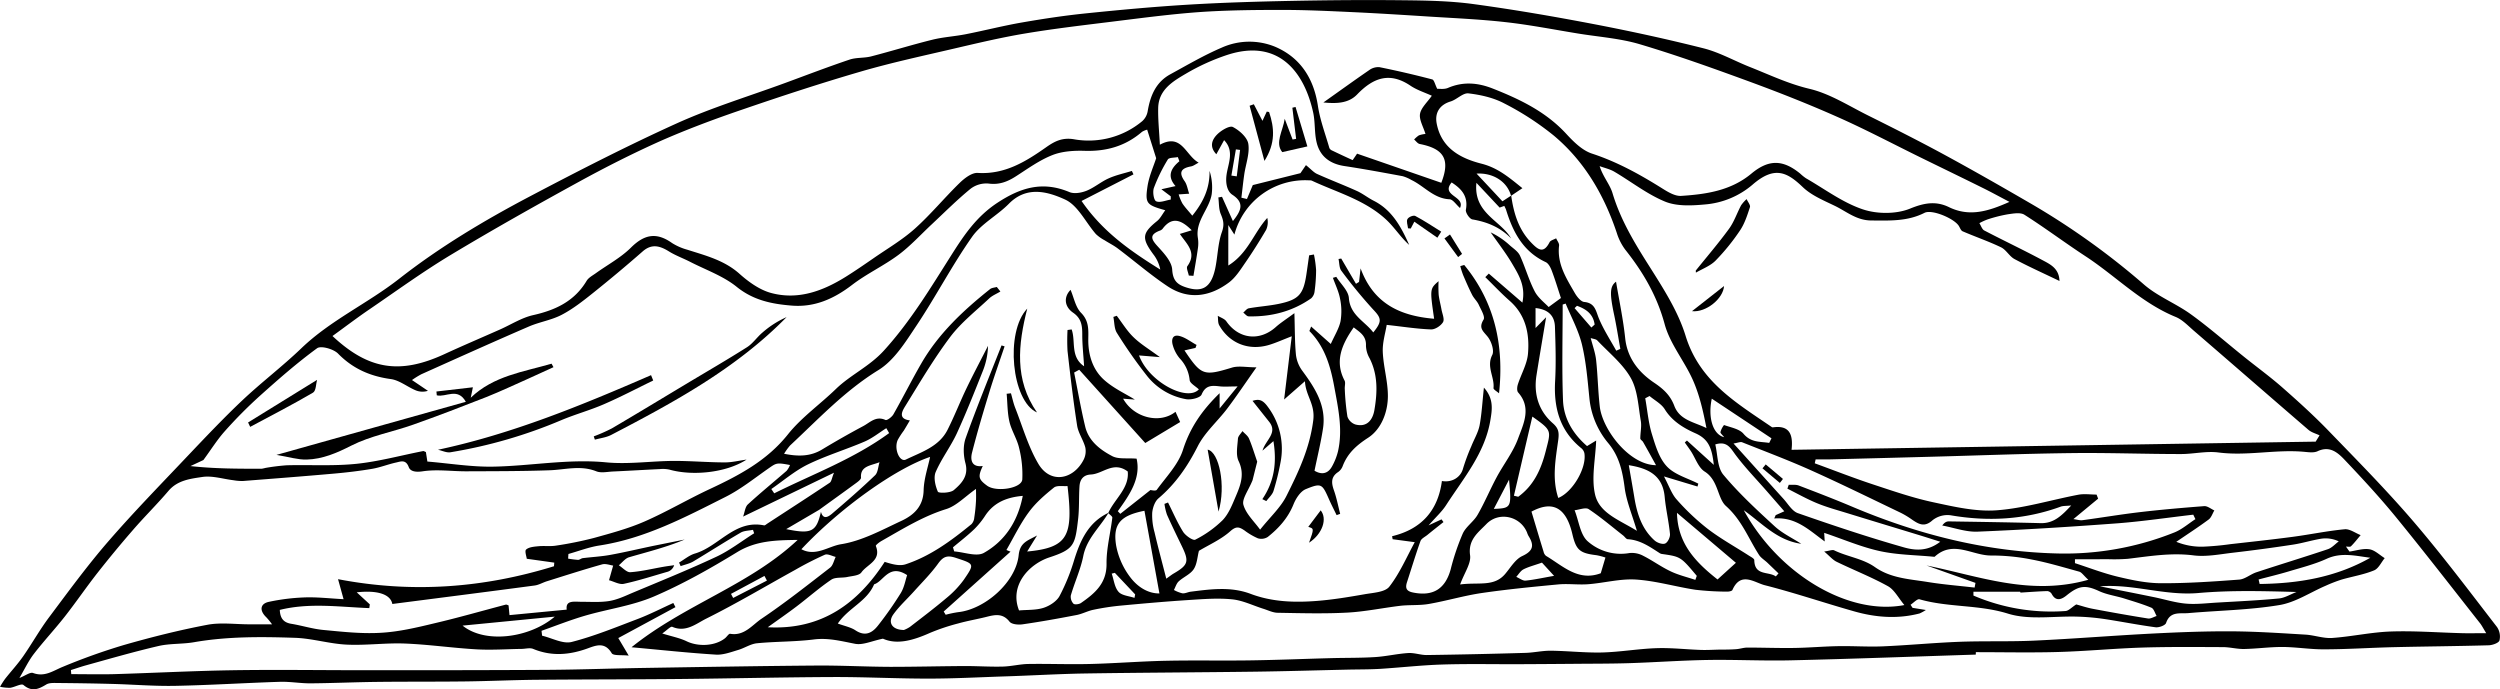 <?xml version="1.0" encoding="UTF-8"?> <svg xmlns="http://www.w3.org/2000/svg" id="Layer_1" data-name="Layer 1" viewBox="0 0 1160.06 319.76"><title>Pages from Spoon_River_Anthology-156</title><path d="M681.38,631.54c-28.66.91-57.32,2-86,2.66-12.76.3-25.55-.38-38.31-.17-12.16.2-24.3,1.09-36.46,1.48-8.52.27-17.05.23-25.58.31q-13.87.12-27.75.18c-11.2,0-22.42-.21-33.61.15-9.54.31-19.05,1.38-28.58,2-5,.3-10.11.25-15.16.36-14.25.32-28.5.76-42.76.95-26.37.34-52.74.43-79.11.84-12.69.21-25.37,1-38,1.38-11.58.39-23.17,1-34.75,1-14.78,0-29.55-.78-44.32-.73-23.71.1-47.42.68-71.14.91-22.22.21-44.44.17-66.66.37-10.91.11-21.81.63-32.72.76-13.66.17-27.34.06-41,.22-10.33.12-20.64.59-31,.67-4.68,0-9.36-.85-14-.71-16.17.51-32.33,1.55-48.5,1.87-9.73.2-19.48-.63-29.22-.89-8.38-.23-16.77-.35-25.16-.43-1.87,0-4.09-.19-5.55.69-3.62,2.2-6.66,3.53-10.58.24-1-.83-4,1-6.2,1.3a21.5,21.5,0,0,1-4.68-.48,43.21,43.21,0,0,1,2.33-3.64c2.76-3.51,5.82-6.8,8.38-10.46,4.17-6,7.73-12.39,12.1-18.21,8.93-11.92,17.75-24,27.49-35.22,11.91-13.73,24.65-26.76,37.17-40,8.19-8.62,16.39-17.27,25-25.41,8.85-8.34,18.6-15.73,27.37-24.15,13.55-13,30.72-20.77,45.31-32.18,19-14.88,39.65-27.18,60.91-38.38,22.4-11.79,45-23.38,68-33.8,16.21-7.32,33.38-12.53,50.12-18.68,10-3.67,19.9-7.48,30-10.88,3.14-1.06,6.74-.66,10-1.49,9.53-2.46,18.93-5.39,28.47-7.75,5.08-1.25,10.38-1.54,15.52-2.56,8.66-1.71,17.23-3.9,25.92-5.42,9.79-1.7,19.65-3.2,29.54-4.22,15.84-1.63,31.71-3.1,47.6-4.06s32-1.44,47.94-1.76c17.42-.35,34.85-.49,52.27-.29,10.77.12,21.62.32,32.26,1.77,18.62,2.53,37.18,5.73,55.65,9.26,17.14,3.28,34.22,7,51.13,11.27,7.38,1.88,14.23,5.78,21.38,8.62,9.15,3.62,17.93,7.84,27.75,10.17,9.5,2.25,18.23,7.9,27.16,12.34,11.75,5.85,23.48,11.76,35,18,13.69,7.43,27.22,15.16,40.72,23a344.13,344.13,0,0,1,52.44,37.55c6.42,5.53,14.77,8.74,21.71,13.76,8.52,6.16,16.45,13.13,24.67,19.73,5.94,4.77,12.13,9.27,17.85,14.3,7.32,6.44,14.56,13,21.33,20,13.38,13.84,26.94,27.56,39.46,42.17,13.51,15.77,26,32.44,38.7,48.88a7.83,7.83,0,0,1,1.16,6.24c-.37,1.19-3.26,2.2-5,2.25-14.75.42-29.51.53-44.27.88-10.81.26-21.61,1-32.42,1-6.37,0-12.74-1.06-19.12-1.1-5.89,0-11.78.82-17.67.94-3.26.06-6.53-.85-9.8-.87-12.48-.05-25-.18-37.46.21-13,.41-26,1.68-39,2.05-12.73.37-25.49.08-38.24.08ZM145.51,565.28c1,3.76,3.31,2.39,5,1,6.83-5.83,13.62-11.73,20.1-17.94,1.38-1.31,1.42-4,2.08-6.07-4.15,1.64-9,1.72-8.59,7.19,0,.73-1.24,1.71-2.08,2.33-5.76,4.23-11.57,8.39-17.36,12.58l-15.28,8.95C141.2,575.74,143.37,574.57,145.51,565.28Zm133.43.46c-3.9,6.68-10.08,11.88-11.71,20.09-1.24,6.22-4,12.12-5.77,18.24a4.67,4.67,0,0,0,1.21,3.84c.55.55,2.6.3,3.49-.31,6.4-4.44,12-9.1,11.87-18.28-.07-7.08,1.84-14.18,2.68-21.29.08-.64-1.23-1.44-1.9-2.17,2.95-6.59,9.83-11.5,9.06-19.28-6.67-5-11.53,1.13-17.09,1.39-3.52.16-5.09,2.31-5.3,5.45-.34,5.08-.05,10.21-.64,15.25-1.4,12.05-1.83,14-13.41,17.79-9.26,3.07-18.63,12.91-14,24.59,3.81-.34,7.81-.08,11.36-1.21,2.82-.9,6.07-3,7.42-5.45a92.45,92.45,0,0,0,6.91-17.1C266,578.19,269.77,570.07,278.94,565.74ZM465.73,418.66c-1.75-6.51-8.22-10.79-16-10.31,4.16,4.45,8.16,8.71,12,12.85l4.07-2.65c1.16,8.12,3.37,15.73,9.34,21.88,3.17,3.27,5.67,5.22,8.46-.23.46-.9,2-1.23,3.05-1.83.49,1.13,1.5,2.33,1.37,3.38-1,8.51,3.37,15.18,7.29,22,1,1.72,2.78,4,4.38,4.16,5.12.49,5.37,4.23,6.86,7.77,2.17,5.15,5.26,9.91,8,14.84l1.9-.84c-1-5.45-1.82-10.93-3-16.34-2-9.58-1.83-12.71,1-14.84,1.43,8.61,3.32,17.39,4.25,26.27,1,9.44,6.52,16,13.57,20.71,4.35,2.93,7.43,5.89,9.22,10.65,2.52,6.66,9.22,7.48,14.91,10.3-1.51-7.8-3.21-15.32-6.28-22.25-3.93-8.87-10.64-16.81-13.12-26-3.56-13.15-10-24.11-18.23-34.48a26,26,0,0,1-4-7.92c-5.87-17.5-14.93-33.08-29.11-45a130.92,130.92,0,0,0-23.07-15c-5-2.65-10.95-4-16.62-4.66-2.58-.3-5.39,2.88-8.31,3.76-5,1.52-7.37,5.18-6.45,10.14,2.17,11.59,11.16,16.27,20.79,18.72,7.64,1.94,12.75,6.35,19,11.37ZM128.4,538.35c6.77,1.36,12.32,1.24,17.66-2q9.39-5.67,19.09-10.85c3.12-1.66,5.9-4.87,10.3-2.83.7.33,3-1.39,3.69-2.63,4.42-7.77,8.41-15.77,12.88-23.5,8-13.91,19.54-24.7,31.95-34.59.8-.64,2.08-.69,3.14-1l1.67,2.11c-1.75,1.06-3.75,1.85-5.21,3.22-6.14,5.78-12.95,11.1-18,17.76-7.67,10.18-14.18,21.26-20.9,32.14-1.47,2.37-3.54,5.94,2.1,6.69-1.12,1.89-1.95,3.35-2.84,4.77a37.37,37.37,0,0,0-2.77,4.26c-1.91,4.14.87,10.54,3.75,9.14,7.16-3.48,15.37-5.95,19.34-13.8,3.18-6.29,5.74-12.89,8.79-19.25,3.2-6.64,6.65-13.15,10-19.72A33.72,33.72,0,0,1,220.6,500c-3.85,9.67-7.68,19.36-12,28.8-2.87,6.2-7.14,11.77-9.84,18-1.09,2.54-.2,6.4,1,9.15.33.76,5.78.66,7.41-.75,3.5-3,6.93-6.46,5.41-12.38-1-3.7-1.17-8.23.09-11.75,5.17-14.46,11-28.68,16.64-43l1.41.44c-2.39,7.12-4.93,14.2-7.12,21.38-2.84,9.29-5.61,18.61-8,28-.84,3.36-.13,6.86,5,6.13-2.33,5-2,6.2,2,9.14,4.27,3.11,16,1.27,16.34-2.88a50.13,50.13,0,0,0-1.49-14.65c-.95-4.16-3.5-8-4.47-12.12s-.91-8.69-1.3-13l2-.22c.65,2.28,1.13,4.63,2,6.82,3.41,8.69,6,17.87,10.67,25.83,5.6,9.57,16.33,7.44,21.06-1.85a8.75,8.75,0,0,0,.76-5.71c-.92-3.47-3.25-6.63-3.79-10.11-1.79-11.48-3.13-23-4.45-34.6a88,88,0,0,1,0-9.75l1.9-.27c2,5.41-.75,12.68,5.79,17.1-.33-5.34-.86-10-.85-14.63,0-4.13-.3-7.5-4.26-10.24-4.21-2.92-4.32-7.43-1.17-10.59,1.56,3.63,2.29,8,4.85,10.63,3.8,3.83,3.42,8,3.37,12.42-.06,7.08,2,13.73,7,18.41,4.41,4.1,10.22,6.7,14.61,9.45l-5.45-.42c5,8.94,17.09,11.86,24.31,6.09l2.16,4.75L296,533.36l-30.65-34L263,500.66c1.68,8.37,3.14,16.79,5.13,25.09,1.61,6.7,6.94,10.75,12.55,13.7,2.88,1.51,6.92.81,11.3,1.17,2.07,9.09-3.21,16.76-8.72,24.37l1.15,1.23,14-11.05c.14,0,2.43.6,2.93-.09,4.36-6,10-11.75,12.16-18.56,3.27-10.2,8.7-18.19,17-26.28v7.09l8.34-10.23c-3.63,0-5.84.2-8,0-3.68-.42-6.78-.83-8.71,3.79-.64,1.51-4.9,2.54-7.21,2.13a29.63,29.63,0,0,1-18-10.68,222,222,0,0,1-14.07-20.06c-1.28-2-1.14-4.93-1.65-7.43l1.57-.53c2.58,3.38,4.81,7.12,7.83,10,3.24,3.14,7.21,5.51,12.17,9.18l-9.66-.78c4.45,12.23,22.34,21.64,27.75,15.75-1.53-1.48-4.12-2.8-4.27-4.35a16.89,16.89,0,0,0-4.63-10.06,16.46,16.46,0,0,1-3.16-6c-.73-2.34-.39-5.19,3-4.38,2.83.69,5.33,2.72,8,4.16l-.49,1.39-5.12,1.15c7.81,11.64,8.87,12,22,8,3.07-.95,6.67-.14,11.41-.14-5.36,7.59-9.31,13.51-13.6,19.18-4.48,5.92-10.39,11-13.69,17.53-4.7,9.25-10.26,17.37-18.18,24.08-1.7,1.45-2.7,4.4-2.91,6.75a29.2,29.2,0,0,0,1.08,9c1.63,7,3.5,13.9,5.45,21.53,1.87-1.32,2.58-1.9,3.37-2.36,6.8-3.95,7.3-5.57,3.95-12.53-2.37-4.92-4.78-9.82-7-14.81a26.36,26.36,0,0,1-1.16-5l1.65-.65c2.3,4.56,4.31,9.31,7,13.6,1.14,1.81,4.63,4.19,5.63,3.66a50.58,50.58,0,0,0,12.72-9.07c2.85-3,4.48-7.26,6.15-11.18,2.21-5.17,4.12-10.25,1.26-16.22-1.37-2.88-.55-6.91-.32-10.39.08-1.22,1.36-2.36,2.1-3.53,1,1.12,2.4,2.08,3,3.39,1.36,3.13,2.33,6.43,3.85,10.79-.6,2.37-1.6,6.35-2.17,8.63-1.95,4.84-5,8.66-4.24,11.4,1.19,4.22,5,7.7,7.75,11.52,4.79-6,9.54-10.3,12.23-15.65,5.55-11.08,10.79-22.08,12.43-35.08.95-7.61-3.52-11.32-3.85-18.14l-9.67,8.48c1.21-10,2.4-19.86,3.54-29.34-4.38,1.69-7.45,3.1-10.65,4.05-9.37,2.76-18.27-.78-23-9.15-.68-1.22-.48-2.93-.68-4.41,1.36.85,3.17,1.39,4,2.6,5.74,8.23,15.39,9.36,22.93,2.63,2.18-1.95,4.69-3.53,8.63-6.44.24,7.54.16,13.45.72,19.3a15.54,15.54,0,0,0,2.87,7.32c6,8.12,11.38,16.39,9.65,27.12-1,6.45-2.57,12.82-3.91,19.37,3.09,1.85,6.19,1.69,8.23-2.18a28,28,0,0,0,2.66-6.78c2.32-10.19.1-20.08-1.74-30.12-1.77-9.63-4.43-18.56-11.47-25.7-.11-.11.21-.63.75-2.14l9.13,8.1c1.75-3.94,3.81-7.13,4.53-10.6a28.19,28.19,0,0,0-.24-10.43c-.61-3.31-2.17-6.45-3.31-9.66l1.56-.46c2.05,3.26,5.59,6.41,5.85,9.8.6,8.09,7.37,10.75,11.32,16,4.21-5.15,3.75-6.64,0-10.59a225.67,225.67,0,0,1-14.79-18c-1.05-1.37-.92-3.64-1.33-5.49l1.25-.21,6.85,11.72,1.42-.87.72-6.29c5.92,16.17,18.06,22.05,34.12,23.38-2-13.88-2-13.88,2.06-17.44a58.71,58.71,0,0,0,.05,6.32c.27,2.3.9,4.55,1.31,6.84.36,2,1.5,4.51.7,5.86-1,1.68-3.66,3.43-5.54,3.37-6.4-.23-12.77-1.24-20.59-2.11-.58,3.7-2,8.14-1.82,12.51.28,6.85,2.37,13.64,2.37,20.46,0,7.61-3.1,15.47-9.17,19.41-5.57,3.61-9.58,7.28-11.85,13.27a5.87,5.87,0,0,1-2.07,2.64c-3.36,2.22-3.16,5-2,8.33,1.28,3.58,2,7.37,2.95,11.06l-1.65.6c-1.16-2.4-2.39-4.77-3.47-7.21-3.25-7.35-3.53-7.82-10.8-4.86-2.49,1-4.62,4.31-5.71,7-2.55,6.36-6.85,11.14-12,15.22a5.52,5.52,0,0,1-4.56.61,30.77,30.77,0,0,1-6.25-3.68c-2.32-1.54-3.73-2.13-6.54.39-4.31,3.85-9.89,6.29-14.56,9.1-.74,2.84-.86,6.17-2.44,8.54s-4.74,3.61-6.94,5.63c-1.06,1-1.5,2.62-2.22,4a15.51,15.51,0,0,0,3.94,1.55c1.24.14,2.55-.6,3.85-.76,9.31-1.18,18.65-2.45,27.79,1,10,3.78,20.36,4.09,30.76,3.28,7.42-.58,14.81-1.81,22.15-3.1,4-.71,9.45-.93,11.47-3.53,4.81-6.19,8-13.67,11.79-20.63L410.79,578c-.09-.46-.17-.93-.25-1.4,13.7-3.28,21.31-12,23.11-25.61,4.87.85,8.78-1.9,9.79-5.76a93.8,93.8,0,0,1,3.86-10.37c1.28-3.25,3.18-6.35,3.84-9.71,1-5.39,1.29-10.94,2-17.49,4.68,5.16,3.8,10.32,3,15.11-2.54,15.31-12.47,26.92-20.55,39.42-1.92,3-4.65,5.43-8.12,9.38l6-2.79.91,1.26c-2.51,2-5,3.94-7.51,6-1.12.9-2.75,1.66-3.17,2.83-2.25,6.27-4.16,12.65-6.23,19-.87,2.64-.45,4.2,2.69,4.84,9.31,1.93,15-1.59,17.53-10.62a108.59,108.59,0,0,1,5.64-16.73c1.5-3.25,5.05-5.5,6.87-8.67,3.25-5.62,5.75-11.68,8.83-17.41,3.26-6.08,7.68-11.7,10-18.09,2.5-6.74,6.29-14.17,0-21.29-.65-.73-.51-2.55-.15-3.68,1.53-4.83,4.32-9.49,4.72-14.37.76-9.12-1-17.87-8.49-24.46-3.95-3.47-7.56-7.34-11.33-11l1.63-1.65L471,468.21c1.59-7.79-1.79-13-4.72-18s-6.64-9.74-10-14.59a36.06,36.06,0,0,1,9,6.12c1.65,1.44,3.72,2.79,4.58,4.66,2.5,5.43,4.1,11.3,6.84,16.58,1.6,3.08,4.72,5.38,6.47,7.28l5.71-4.18c-1.53-4.63-2.76-8.74-4.28-12.74-.56-1.48-1.51-3.32-2.79-3.92-10.47-4.86-15.2-13.94-18.38-24.26-.17-.52-.45-1-.82-1.83l-2.17.79c-3.67-3.92-6.81-7.27-10.78-11.49-1.45,14.14,11.23,17.36,16.11,25.8-5.07-5.21-11.13-7.65-18-8.83-1.28-.23-3.24-3.14-3-4.46,1.15-6.18-1.88-9.65-6.61-12.69-5.21,6.29,6.47,6.33,3.88,11.86-1.82-1.59-3.29-4-4.86-4.05-7.36-.34-11.72-6.12-17.66-8.94a17.83,17.83,0,0,0-4.11-1.78c-9-1.67-18-3.34-27-4.7-6.62-1-11.26-4.38-12.85-10.8-1.13-4.52-.65-9.43-1.64-14-4.12-18.89-16.12-34.55-39.91-26.76A99.22,99.22,0,0,0,314.83,362c-6.07,3.56-12.64,7.47-12.83,15.86-.13,5.35.46,10.7.77,17.09,10.18-5.53,11.83,4.89,18,8.31-1.41.72-2.43,1.55-3.56,1.75-4.6.85-5.84,2.77-2.92,6.9,1.1,1.57,1.37,3.72,2.08,5.76l-4.87.33a22.5,22.5,0,0,0,1.73,4.19c1.21,1.83,2.75,3.43,4.6,5.68,5.38-6.65,8.13-13,8-20.8a25.15,25.15,0,0,1,1,10.84c-1.14,7-7.69,12.43-6.41,20.33a15.9,15.9,0,0,1,0,4.82c-.59,4.25-1.36,8.48-2.06,12.72l-2.16-.13c-.26-1.49-1.27-3.52-.65-4.38,4.62-6.41-.49-10.36-3.5-14.94l5.51-1.69c-4.77-4.79-9.17-6.61-13.6-.58a3.35,3.35,0,0,1-1.45.84c-4.44,1.8-3.91,3.74-.94,7s6.69,7.14,6.93,11c.31,4.86,2.15,6.77,6,8.09,7.91,2.72,12,.32,13.93-8.46,1.22-5.67,1.22-11.69,3.13-17.07,1.19-3.33.72-5.4-.49-8.27-1-2.34-.82-5.17-1.16-7.78l1.7-.3c1.65,3.66,3.29,7.33,5.06,11.26,3.86-4.85,5.5-8.43-.28-12.23-2.24-1.47-3.16-4.9-2.74-8.71.58-5.38,4-11.39-1.07-16.61-1.2,2.19-2.33,4.24-3.6,6.54-3.49-3.68-1.85-6.94.43-9.23,1.86-1.86,5.73-4.17,7.25-3.4,3,1.54,6.69,4.81,7.16,7.82.7,4.5-1.19,9.39-1.88,14.13-.52,3.6-.89,7.23-1.33,10.85l2.58.6c.89-2.13,1.79-4.25,2.71-6.46L368,408.15l2.56-3.74c2.31,1.86,3.57,3.38,5.19,4.11,6.1,2.75,12.37,5.13,18.47,7.89,2.71,1.23,5.1,3.17,7.76,4.52,8.61,4.35,12.78,12.22,16.49,20.5-3.9-3.47-6.7-7.94-10.4-11.46-9.84-9.33-22.92-12.81-34.84-18.38a3.14,3.14,0,0,0-1.12-.11,33.9,33.9,0,0,0-34.75,25.17l-2.83-4.44V451c9.18-5.66,11.82-15.2,18.09-22.08a8.56,8.56,0,0,1-.56,5.57c-3.05,5.19-6.27,10.31-9.69,15.26-2.24,3.25-4.47,6.82-7.54,9.12-9,6.73-18.92,8.16-28.59,1.68-8-5.35-15.28-11.67-23-17.47-1.9-1.44-4.08-2.5-6.09-3.79a18.16,18.16,0,0,1-4.06-2.89c-4.76-5.44-8.32-13.27-14.26-16-8-3.66-17.79-6.51-26.09,1.91-5.38,5.47-12.8,9.27-17.1,15.37-9.28,13.19-16.76,27.63-25.72,41.06-5.06,7.58-10.34,16.22-17.75,20.78-15.65,9.64-27.87,22.77-41,35A29.45,29.45,0,0,0,128.4,538.35ZM697,421.47c-4.78-2.51-8.5-4.56-12.31-6.44-9.56-4.74-19.16-9.38-28.74-14.08-12.77-6.26-25.36-12.94-38.35-18.71-13.46-6-27.19-11.42-41-16.5-16.89-6.19-33.85-12.28-51.08-17.41-9.28-2.76-19.17-3.42-28.79-5-11.12-1.81-22.2-4-33.39-5.25-11.86-1.34-23.82-1.85-35.75-2.61s-24-1.53-36-2.08c-10.67-.5-21.35-1-32-1-12.79,0-25.62.12-38.37,1-13.92,1-27.78,2.88-41.64,4.58-13.2,1.63-26.41,3.19-39.52,5.39-10.91,1.83-21.71,4.4-32.5,6.91-14.59,3.41-29.27,6.56-43.65,10.75-18.57,5.41-37,11.47-55.26,17.74-12.62,4.31-25.17,9-37.36,14.35C58.42,398.87,45.82,405.24,33.48,412c-20.06,11-40,22.21-59.62,34-12.89,7.75-25.1,16.62-37.53,25.11-5.91,4-11.62,8.37-17.48,12.6,16.76,15.7,31.35,17.93,52,8.38,8.52-3.93,17.17-7.61,25.76-11.42,5.09-2.26,10-5.44,15.3-6.64,10.4-2.33,19.18-6.42,24.86-15.91.9-1.51,2.78-2.48,4.3-3.57,5.45-3.92,11.55-7.17,16.25-11.83,6.22-6.19,11.84-7.29,19.09-2.16a26.28,26.28,0,0,0,7.1,3.11c8.52,2.73,17.13,4.87,24.19,11.16,4.21,3.76,9.31,7.44,14.62,8.89,12.5,3.4,24-.84,34.64-7.46,4.41-2.75,8.69-5.71,13-8.68,6.45-4.47,13.32-8.49,19.12-13.68,7.37-6.6,13.71-14.34,20.82-21.25,2.25-2.19,5.65-4.79,8.36-4.62,12.57.79,22.25-5.23,31.81-11.95,3.87-2.72,7.45-4.58,12.88-3.66A38.82,38.82,0,0,0,294.61,384a8,8,0,0,0,2.51-4.59c1.21-7.18,3.79-13.48,10.49-17.14,7.86-4.3,15.64-8.86,23.85-12.37a31.38,31.38,0,0,1,24.81-.41c11.68,5,17.91,14.66,19.84,27.42,1,6.64,3.46,13.06,5.32,19.56a2.3,2.3,0,0,0,1.2,1.13c3.14,1.51,6.32,3,9.6,4.49.83-1.19,1.68-2.43,2.06-3l39.08,13.52c4.18-10.7,1.39-15.78-10-18-1-.19-1.74-1.36-2.61-2.08a12,12,0,0,1,2.2-1.92,12.2,12.2,0,0,1,3.06-.66c-1-3.36-3-6.58-2.52-9.36s3.4-5.39,5.47-8.37c-3.21-1.48-6.86-2.61-9.89-4.65-9.69-6.55-17.32-3.69-24.77,4.05-4.1,4.26-9.88,4.27-15.66,3.72,7.33-5.19,14.22-10.17,21.24-15a7.14,7.14,0,0,1,4.75-1.39q12.33,2.49,24.51,5.69c.9.23,1.3,2.35,2.32,4.36,1-.06,3.23.34,5-.42,7-3,13.79-2.46,20.8.31,12.65,5,24.67,10.77,34.12,21.05,3.37,3.66,7.4,7.66,11.91,9.13,11.76,3.85,22.3,9.71,32.66,16.2,2.63,1.65,5.89,3.61,8.73,3.42,11.62-.75,23.11-2.45,32.56-10.33,8-6.65,14.59-6.61,22.67,0a21.13,21.13,0,0,0,2.63,2.13c8.72,5,17,11.28,26.37,14.43,6.68,2.26,15.59,2.28,22-.34s11.9-3.64,18-.68C678.43,428.54,687.14,425.87,697,421.47ZM111,541.05c-9.62,6.23-25.28,7.63-35.73,4.67a14.36,14.36,0,0,0-4.5-.26c-7.27.34-14.53.79-21.8,1.12-2.58.12-5.47.8-7.69-.09-7.29-2.93-14.47-.73-21.73-.48-12.91.45-25.84.42-38.77.48-6.71,0-13.54-1-20.08,0-3.17.49-5.71.08-6.46-1.95-1.37-3.67-3.67-2.61-5.86-2.13-3.73.81-7.33,2.28-11.08,2.92-5.89,1-11.84,1.7-17.79,2.23-14,1.24-28.11,2.33-42.16,3.42a22.42,22.42,0,0,1-4.46-.35c-4.81-.57-9.78-2.21-14.4-1.52-5.51.83-11.51,1.48-15.73,6.44-5.31,6.25-11.17,12-16.55,18.23q-8.46,9.73-16.45,19.9c-5.2,6.63-9.95,13.61-15.15,20.24-4.62,5.88-9.75,11.36-14.32,17.29-2.45,3.17-4.19,6.9-6.72,11.19,2.8-1.1,5-2.83,6.33-2.33,5.38,2,9.26-1,13.76-2.84a287.83,287.83,0,0,1,28.43-10.15c12.74-3.65,25.63-6.89,38.64-9.36,6.29-1.2,13-.23,19.5-.23h10.58a32.67,32.67,0,0,0-2.63-3.23c-3.27-3.09-3-6.31,1.15-7.2A95.55,95.55,0,0,1-94,605c5.8-.2,11.63.49,18,.83l-2.57-9.29c34.77,6.67,67.8,4,100.2-6l.14-1.68L9,587.07c-.1-1-1.06-3.61-.3-4.28,1.33-1.16,3.69-1.34,5.66-1.53,2.72-.27,5.53.15,8.21-.29a168.14,168.14,0,0,0,17.57-3.55c7.94-2.2,16-4.36,23.5-7.64,10.28-4.49,20-10.25,30.16-15,13.63-6.37,26.58-13.15,36.37-25.41,6.33-7.94,15-14,22.36-21.16,6.84-6.57,15.51-10.39,22.19-17.74,12.43-13.67,21.72-29.19,31.46-44.55,5.79-9.13,11.52-17.64,21.16-24,11-7.24,21.14-10.16,33.47-5,2.22.93,5.56.34,7.95-.62,3.6-1.45,6.68-4.15,10.24-5.74s7.18-2.33,10.79-3.45l.74,1.59-24.09,12.35c9.92,14.44,22.9,23.33,36.53,31.83a16.77,16.77,0,0,0-3.27-7.13c-5.47-7.47-5.17-9.77,1.79-15.4,1.48-1.2,2.39-3.1,3.79-5-8.59-2.42-9.41-3.08-8.27-10.91.72-4.87,2.87-9.53,4.05-13.24-1.49-4.72-2.79-8.86-4.17-13.24a8.51,8.51,0,0,0-2.39,1c-7.64,6.6-16.47,9.12-26.52,8.82-5.05-.16-10.53.17-15.13,2-6,2.37-11.4,6.32-16.9,9.84-3.92,2.51-7.73,4-12.63,3.35a12.07,12.07,0,0,0-8.33,2.37c-6.24,5.1-12,10.85-17.86,16.35-5.19,4.82-10,10.15-15.64,14.36-6.87,5.11-14.82,8.78-21.61,14-8.38,6.41-17.33,10.4-27.89,9.55-9.16-.73-17.78-2.42-25.55-8.69-6.26-5.06-14.34-7.88-21.65-11.63-3.25-1.67-6.76-2.92-9.85-4.85-4.21-2.61-8-3.65-12.21.07Q51.3,454.51,39.42,464c-4.52,3.61-9.17,7.25-14.27,9.9-4.73,2.46-10.28,3.28-15.21,5.42C-6.74,486.53-23.31,494-39.9,501.44a39.89,39.89,0,0,0-4.36,2.7l7.4,5a8.3,8.3,0,0,1-6-.36c-3.78-1.65-7.33-4.56-11.22-5.09-9.6-1.32-17.6-4.8-24.48-11.82-2.1-2.14-7.94-3.79-9.74-2.48-9.33,6.82-18.08,14.5-26.7,22.23a211.11,211.11,0,0,0-16.11,16.25c-3.52,3.94-6.35,8.49-9.94,13.39l-6,2.81c11.45,1.24,22.27,1.24,33.08,1.22a14.07,14.07,0,0,0,1.66-.36,95.4,95.4,0,0,1,10-1.24c10.75-.28,21.58.42,32.23-.67,10.42-1.08,20.65-3.9,31-5.92.31-.06.68.23,1.28.46.22,1.47.47,3,.68,4.4,10.37.87,20.28,2.51,30.17,2.37,17.57-.26,35-3.72,52.74-2,10.37,1,21-.61,31.5-.67,7.83,0,15.67.67,23.5.7C104.16,542.38,107.56,541.52,111,541.05Zm-313.52,97.67.16,1.89c6.58,0,13.16.16,19.74,0,18.5-.55,37-1.53,55.49-1.82,20.32-.31,40.65,0,61,0,28.2,0,56.4,0,84.6-.17,15.12-.1,30.23-.66,45.35-.9,26.53-.43,53.06-.89,79.59-1.1,11.43-.09,22.86.56,34.29.6,11.59,0,23.19-.31,34.78-.37,5.79,0,11.59.4,17.37.25,4-.1,8-1.15,11.92-1.21,9.59-.15,19.18.26,28.76,0,11.62-.29,23.23-1.23,34.85-1.48,12.91-.29,25.83,0,38.74-.18s25.54-.71,38.31-1.05c6.74-.18,13.49-.06,20.22-.49,5.14-.32,10.22-1.54,15.36-1.87,2.91-.19,5.89,1,8.84.92q22.8-.33,45.6-1c3.94-.11,7.87-1.05,11.8-1,7.9.09,15.82,1,23.7.82,8.45-.22,16.85-1.72,25.3-2,6.82-.23,13.68.58,20.53.81,2.94.1,5.89-.09,8.83-.15,2.51,0,5,0,7.53-.19,1.78-.12,3.54-.75,5.3-.75,7.2,0,14.4.29,21.59.18,6.88-.1,13.75-.72,20.62-.84s13.81.39,20.69.09c11.84-.51,23.65-1.66,35.49-2.11,11.66-.44,23.36,0,35-.56,18.1-.84,36.17-2.32,54.27-3.25,12.34-.63,24.7-1.12,37-1.05,11.42.07,22.85.85,34.26,1.53,4.16.25,8.34,1.83,12.43,1.55,9.12-.64,18.17-2.7,27.29-3,10.95-.37,21.94.5,32.92.78,3.28.09,6.56,0,11.23,0-1.52-2.49-2.12-3.73-3-4.79-12.91-16.39-25.68-32.9-38.88-49.06-7.47-9.14-15.52-17.83-23.64-26.41-3.26-3.45-7-6.87-12.74-4.16-1.87.87-4.48.4-6.73.22-13.08-1.09-26.1,2.06-39.26.35-5.69-.74-11.64.75-17.46.73-16.88,0-33.77-.65-50.64-.44-21.33.25-42.66,1.09-64,1.66q-24,.65-48,1.25c-2.27.06-4.54,0-6.81,0l-.4,1.83c9.06,3.3,18,6.82,27.2,9.85s18.45,6.23,27.92,8.25c9.63,2.07,19.67,4.41,29.31,3.7,12.72-.94,25.22-4.82,37.85-7.22,2.73-.52,5.65-.07,8.48-.07.25.63.49,1.26.73,1.89l-11.48,9.49c1.76.23,3,.67,4.24.5,8.92-1.2,17.81-2.7,26.75-3.75,9.87-1.16,19.78-2,29.69-2.77,1.52-.11,3.15,1.28,4.72,2-.86,1.43-1.4,3.3-2.65,4.22-4.88,3.61-10,6.92-15,10.34a31,31,0,0,0,12.12,2.26,129,129,0,0,0,13-1.18c9.68-1.09,19.36-2.13,29-3.41,8-1.07,15.94-2.74,24-3.5,2.37-.22,4.94,1.75,7.42,2.72-1.48,1.73-2.87,3.56-4.48,5.16-.42.41-1.53.13-2.33.17l1.62,2.3c3.11-.42,6.33-1.54,9.29-1.06,2.51.41,4.72,2.67,7.06,4.11-1.62,1.95-2.86,4.85-4.94,5.68-4.83,2-10.09,2.81-15.12,4.29a66.87,66.87,0,0,0-7.31,2.83c-7.21,3.1-14.13,7.8-21.64,9-13.85,2.29-28,2.48-42.09,3.71-3.83.34-8.47-1-10.34,4.57-.38,1.13-3.32,2.21-4.9,2-8-1.06-15.89-2.65-23.86-3.85a107.29,107.29,0,0,0-12.15-1.08c-10.89-.37-22.49,1.71-32.5-1.41-13.57-4.22-27.64-2.8-41-6.64-1.06-.3-2.76,1.63-4.16,2.53l.92,1.43,6.19,1a20.27,20.27,0,0,1-2.94,1.61c-10.23,2.66-20.42,1.86-30.43-1-13.83-3.92-27.47-8.56-41.4-12.11-4.77-1.21-11.15-6.52-15,2.2-.23.54-1.69.81-2.56.78a131.76,131.76,0,0,1-14.63-.87c-9.22-1.41-18.31-4.12-27.55-4.73-7.3-.47-14.74,1.59-22.14,2.16-4.61.36-9.31-.34-13.91.09-11.88,1.12-23.77,2.29-35.57,4-8.23,1.22-16.27,3.63-24.47,5.06-4.37.77-8.93.36-13.36.87-8.23,1-16.41,2.73-24.66,3.16-10.67.57-21.4.26-32.09.07-2.24,0-4.47-1.15-6.68-1.84-4.83-1.51-9.57-3.9-14.51-4.39-6.63-.67-13.43-.12-20.12.31-10.6.68-21.18,1.62-31.75,2.61a116.13,116.13,0,0,0-12.58,1.93c-2.71.56-5.25,2-8,2.47-8.26,1.59-16.54,3.08-24.87,4.28-2,.28-5,0-6-1.25-3.15-4-6.74-3.22-10.69-2.22-4.35,1.09-8.8,1.84-13.12,3.05a95.93,95.93,0,0,0-13.1,4.39c-7.64,3.41-15.21,5.65-21.82,2.68-5.19,1.06-9.32,3.08-12.92,2.38-6.42-1.23-12.52-2.89-19.28-2-8.68,1.09-17.52.89-26.24,1.75-3,.29-5.82,2.27-8.82,3.13-3.36,1-6.89,2.35-10.26,2.14-12.51-.78-25-2.13-39.15-3.42,24.57-19.79,54.61-28.7,77.1-49.81-9.94.14-19.21.26-28.09,5.68-12.48,7.62-25.34,14.89-38.74,20.63C57.86,608.9,46.61,610.4,36,613.5c-6.82,2-13.44,4.62-20.15,7l.27,2.27c4.6,1.08,9.64,3.93,13.7,2.91C40.29,623,50.39,618.83,60.52,615c5.61-2.15,11-4.92,16.48-7.41l1,1.93L51.47,623.86c1.59,2.68,2.86,4.81,4.83,8.15-3.22-.39-7.11.17-7.89-1.13-3-5-6.71-3.86-10.73-2.37-8.53,3.17-17,4-25.7.39-1.56-.65-3.63,0-5.47,0-6.95.1-13.93.6-20.86.2-11.07-.63-22.09-2.25-33.16-2.69-9-.36-18.1.94-27.1.5-8-.39-16-2.9-24-3.16-15.54-.52-31.11-.66-46.55,2-5.52,1-11.31.55-16.74,1.81-11.55,2.69-22.94,6-34.39,9.17C-198.39,637.35-200.46,638.07-202.55,638.72ZM595.89,536.51l243.2-3.79,1.81-2.92c-1.73-.83-3.74-1.34-5.14-2.54-17.77-15.3-35.45-30.71-53.19-46-2.69-2.32-5.3-5.13-8.47-6.42-15.93-6.52-27.8-19-41.86-28.18-9.53-6.24-18.66-13.1-28.27-19.21-1.9-1.21-5.21-.58-7.79-.21a66.27,66.27,0,0,0-9.32,2.36,28.31,28.31,0,0,0-3.81,1.74c.75,1.17,1.23,2.86,2.29,3.41,8.92,4.66,18,8.94,26.88,13.7,3.54,1.91,7.83,3.78,8,9.72-7.56-3.64-14.35-6.67-20.88-10.17-2.38-1.28-3.85-4.3-6.26-5.46-5.78-2.78-11.9-4.87-17.81-7.42-.82-.35-1.22-1.67-1.8-2.56-2.24-3.45-12.48-7.75-15.89-6-7.9,4-16.11,3.6-24.61,3.54-6.93,0-11.53-4.15-17-6.79-5.16-2.5-10.8-4.81-14.83-8.66-7.15-6.83-13-10.14-23.31-1.2a38.79,38.79,0,0,1-22.34,9.23c-6.08.56-12.93.88-18.34-1.36-8.32-3.44-15.65-9.24-23.5-13.86-2.07-1.21-4.53-1.73-6.81-2.58,1.57,5,4.79,8.5,6,12.62,3.7,12.31,10.18,23,17,33.75,6.49,10.29,13.36,20.91,16.88,32.36,6.45,21,23.26,30.92,39.49,42,.31.21.69.53,1,.49C594.77,525,596.75,529.19,595.89,536.51ZM49.09,590.23c-1.34-.17-3.39-1-5.06-.57-8.6,2.42-17.1,5.16-25.63,7.83-2,.61-3.83,1.76-5.83,2-22,2.93-44,5.73-65.95,8.56-.84-4.5-6.86-6.48-16.52-5.41l6.07,5.59-.23,1.74c-13.81-.52-27.73-2.6-41.54.83.17,3.82,1.66,5.84,5.3,6.44,5,.82,9.88,2.39,14.89,2.86,8.78.83,17.67,1.84,26.43,1.33C-50.53,621-42.1,619-33.81,617c11.1-2.59,22.07-5.76,33.1-8.66.3-.08.69.18,1.26.35.15,1.46.29,3,.44,4.53l26.55-2.55c-.61-4.51,3.43-3.62,7-3.63,4.18,0,8.44.3,12.54-.33,3.44-.53,6.78-2,10-3.42,13.33-5.6,26.75-11,39.85-17.13,6.2-2.9,11.74-7.23,17.58-10.91l-.54-1.6c-1.92.4-4.09.36-5.69,1.29-7.44,4.34-14.69,9-22.09,13.43-1.74,1-3.85,1.43-5.79,2.12-.24-.56-.49-1.11-.73-1.66,2.44-1.42,4.73-3.4,7.36-4.18,11.14-3.28,18.5-15.85,32.09-13.07.42.08,1-.48,1.45-.78,9.67-6.31,19.37-12.57,29-19,.89-.6,1-2.31,2-4.66L109.39,567.5c.78-2.13.94-4.5,2.21-5.66,5.84-5.37,12-10.38,18-15.6a10,10,0,0,0,1.55-2.68c-6.37-1.18-6.26-1-10.4,1.89-6.39,4.48-12.58,9.43-19.5,12.91-18.74,9.43-37.36,19.31-58.55,22.56-4.88.75-9.58,2.59-14.37,3.93L28.19,587a43.38,43.38,0,0,0,4.63.58c.73,0,1.44-.71,2.2-.8,4.22-.53,8.5-.74,12.68-1.5,6.61-1.2,13.16-2.76,19.74-4.14,5-1,9.9-2,14.85-3-8.4,3.56-17.17,5.71-25.82,8.23-1.79.52-3.18,2.45-4.75,3.73,1.79,1.14,3.65,3.33,5.34,3.21,5.17-.37,10.27-1.63,15.4-2.52,1.64-.29,3.29-.49,4.93-.73a4.57,4.57,0,0,1-2.91,3C67.7,595,61,597.2,54.05,598.7c-2.07.45-4.57-1.06-6.88-1.67Zm524.64-25.68c16.25,29.73,48.64,49,74.52,44-2.77-3.29-4.62-7.07-7.63-8.75-7.67-4.26-15.91-7.48-23.82-11.33-1.81-.89-3.21-2.61-5.76-4.76,2.56-.34,3.82-.94,4.61-.56,6.16,3,13.28,3.8,18.94,7.79,7.42,5.22,16.12,5.55,24.52,6.92,7.19,1.17,14.48,1.74,21.73,2.58.13-.72.26-1.45.4-2.17l-22.7-8.08c24.32,4.92,48.05,14.26,75.05,6.63-2.19-2-3.05-3.44-4.22-3.77-7.29-2-14.58-4.21-22-5.62a95.21,95.21,0,0,0-18.8-1.87c-8.73.1-17.66-7.31-26.21.51-.11.11-.37.08-.56.06-8.34-.8-16.85-.84-25-2.63-8.63-1.9-16.89-5.47-25.76-8.46.13,2.19.19,3.12.24,4-7.17-5.21-13.38-11.46-23.42-10.67.23-.52.45-1,.67-1.55l4-1.78c-3-3.46-5.59-6.43-8.18-9.4-4.81-5.51-9.94-10.79-14.32-16.62-2.41-3.22-4-6.74-9.53-5,1.14,4.7.91,10.65,3.74,14.05,7.18,8.62,15.53,16.32,23.83,23.94,3.57,3.28,8.18,5.44,12.32,8.11C589.19,578.59,582.13,570.51,573.73,564.55Zm91.17,14.62c-4.06-1.28-7-2.23-10-3.14-11.19-3.42-22.4-6.8-33.58-10.25-4.6-1.41-9.27-2.69-13.7-4.52-4.68-1.94-9.12-4.45-13.66-6.72.21-.6.42-1.21.64-1.81,1.54.1,3.23-.18,4.62.35,8.37,3.19,16.74,6.42,25,9.91,30.35,12.82,61.66,20.78,94.88,21.62a136.71,136.71,0,0,0,54.43-9.75c3.52-1.39,6.53-4.09,9.77-6.18-.34-.69-.67-1.38-1-2.07-11.66,1.35-23.29,3.08-35,4-21.68,1.62-43.39,3-65.12,3.88-5.4.22-10.9-1.84-16.36-2.85C667,570,668,569.71,669,569.73c14.16.23,28.32.43,42.47.81,6.12.16,9.76-3.46,14.2-8.2-2.38.25-3.74.13-4.9.55-16.67,6.08-33.67,7-51.09,4a11.18,11.18,0,0,0-8.35,2.29c-3.68,3.36-6.33,1.91-9.45-.22a40.63,40.63,0,0,0-5.24-3.18c-13.89-6.65-27.7-13.46-41.74-19.76-10.48-4.7-21.25-8.74-31.93-13-.81-.32-2,.25-4,.57,8.16,9,15.64,17.38,23.16,25.66,2.13,2.34,4,5.71,6.68,6.65,16.12,5.63,32.32,11.07,48.73,15.74C652.58,583.12,658.63,584,664.9,579.17Zm-76.31,16.1,1.25-1.41c-1.74-1.66-3.46-3.32-5.21-5-1.29-1.21-2.94-2.18-3.86-3.63-4.9-7.62-7.95-16.06-15.29-22.62-4-3.55-3.5-12-9.9-16-2.94-1.86-4.28-6.23-6.38-9.44-.91-1.38-1.9-2.71-2.85-4.06l1-.9,12.47,11.29c-.84-7.33-2.14-11.82-8.52-14.65-5.31-2.35-10.79-5.55-14.23-11.13-1.57-2.54-4.66-4.14-7.07-6.17L528,512.6c1,5.56,1.45,11.27,3.09,16.62s3.36,11.23,7,15.06,9.59,5.39,14.54,7.94c-.13.44-.26.89-.38,1.33l-15.56-4.69c2.45,4.6,3.61,8.24,6,10.83a106.43,106.43,0,0,0,14.32,13.52c6,4.58,12.71,8.28,19.09,12.4.93.6,2.48,1.36,2.5,2.09C578.74,595.11,585.21,592.82,588.59,595.27Zm138.81-8c0,.62,0,1.23,0,1.84,6.64,2.15,13.18,4.7,19.95,6.31,6.56,1.56,13.34,3,20,3,12.09.06,24.21-.77,36.28-1.68,2.72-.21,5.22-2.51,8-3.41,11-3.63,22.13-7,33.13-10.7,1.88-.63,3.38-2.39,5.06-3.63a14.15,14.15,0,0,0-8.07-1.25c-4.43.71-8.75,2.09-13.17,2.76q-13.9,2.13-27.87,3.75c-6.1.71-12.38,2-18.35,1.23-10.36-1.31-20.33.4-30.44,1.6a82.12,82.12,0,0,1-9.29.18C737.51,587.31,732.45,587.29,727.4,587.29ZM217.46,554.66c-5.16,3.61-9.07,7.87-13.85,9.36-10.84,3.37-20.22,9.27-29.9,14.73-1.08.6-2.88,2-2.73,2.39,2.7,6.77-4.06,8.51-6.69,12.25-1.06,1.5-4.23,1.65-6.51,2.13-2.47.53-5.54,0-7.43,1.23-5.6,3.78-10.69,8.3-16.09,12.4-4.39,3.33-8.92,6.46-13.43,9.7,25.08,1.36,41.85-11.16,54.26-30.34,3.41,1.09,6.87,2.06,9.7,1.13,11.57-3.82,21.25-11,30.58-18.64a5,5,0,0,0,1.28-3,72.57,72.57,0,0,0,.78-7.36C217.56,558.58,217.46,556.47,217.46,554.66Zm273.59-86-1.36.45c0,14.82-.41,29.66.16,44.46.33,8.5,4.68,15.61,11.15,21.21l4.23-2.57c-.33,8.64-2.29,17.25-.52,25,2,8.79,11.32,11.85,19.43,16.91-2.25-7.63-4.89-13.76-5.7-20.13-1-7.58-2.52-14.46-7.55-20.51a38.11,38.11,0,0,1-8.8-20.92c-.85-8.38-1.52-16.87-3.48-25C497,481,493.64,474.89,491.05,468.62Zm-354.59,114c6.62,3.53,12.55-1.42,18.4-2.34,9.67-1.53,18.89-6.6,28-10.84,5.69-2.66,10.12-6.65,10.3-14.14.13-5.37,2-10.7,3-15.53C180.23,545.15,154.45,563.46,136.46,582.61ZM71.87,621.74c4.55,1.42,8.14,2.08,11.31,3.62,5.39,2.6,13.16,2.27,17.8-1.4.86-.67,1.75-2.2,2.41-2.08,6.5,1.13,10.16-4,14.46-6.93,11-7.4,21.4-15.63,31.88-23.74,1.35-1,1.77-3.29,2.62-5-1.7-.39-3.75-1.58-5.06-1a152,152,0,0,0-13.71,7c-13.77,7.6-27.3,15.67-41.36,22.67-4.57,2.28-9.42,6.51-15.67,3.78C75.79,618.29,74.05,620.23,71.87,621.74ZM231.57,583l1.9.78-31,27.77.92,1.5a51.86,51.86,0,0,1,5.69-1.19c12.54-1.29,26.9-13.94,28.18-26.47.61-5.93,4.16-6.71,8.53-9.13-1.75,2.83-3,4.84-4.59,7.45,19.16-1.79,21.39-7.37,18.72-30.39-2.12.19-4.91-.4-6.32.73-4.2,3.39-8.41,7-11.6,11.35C238.07,570.68,235.17,576.76,231.57,583ZM533,543.65c-2.24-4.06-4.08-7.42-6-10.76-.34-.61-1.29-1.09-1.29-1.64,0-2.73.68-5.54.23-8.17-1.17-6.74-1.42-14.17-4.62-19.86-3.74-6.64-10.19-11.76-15.56-17.45-.6-.64-1.83-.69-3.07-1.12,1,3.8,2.17,7,2.52,10.25.77,7.14.88,14.36,1.69,21.49C508.09,527,520.51,543.54,533,543.65ZM482,475c-1.62,9.73-3.1,18.32-4.46,26.93s.9,16.41,7.55,22.24c2.68,2.36,3,4.23,2.56,7.68-1.22,8.92-3,18,0,27,6.76-2.76,13.22-14,12.12-20.73a4.17,4.17,0,0,0-1.4-2.32c-10-8.09-12.88-18.75-12.19-31.12.47-8.4.2-16.86-.08-25.28-.17-5.19-3.2-8.07-9-8.66V480ZM442.1,599c8.67-1.16,15.8,1.27,21-5,2.45-2.92,4.65-6.72,7.85-8.2,5.23-2.41,5.55-5.09,2.87-9.34a9.26,9.26,0,0,1-.66-1.55c-3.1-7.65-13.1-9.93-18.9-3.92-3.79,3.92-8.52,7.22-7.54,14.44C447.28,589.19,444.14,593.44,442.1,599ZM728,608.26c2.35.63,5,1.54,7.8,2.06,8.48,1.6,17,3.12,25.5,4.47,1.24.19,2.66-.75,4-1.16-.79-1.32-1.28-3.36-2.42-3.84-4.18-1.74-8.55-3-12.89-4.37-3.75-1.15-7.75-1.68-11.27-3.29-6.45-3-9.49-2.68-15.16,1.91-2.28,1.85-5,3.12-7-.74a2.71,2.71,0,0,0-2-1.23c-4,.12-8,.43-12.4.7-.06-.11-.56-1-.24-.41H680.29c0,.59,0,1.18,0,1.78A91.32,91.32,0,0,0,723,611.32C724.46,611.23,725.87,609.6,728,608.26ZM184,620.12a14.14,14.14,0,0,0,2.85-1.47c5.66-4.37,11.37-8.69,16.83-13.31a45.26,45.26,0,0,0,8.1-8.5c5.19-7.55,4.89-7.34-3.68-10.19-4-1.32-5.86-.63-8.23,2.66-3.3,4.6-7.39,8.65-11.19,12.89-3.17,3.54-6.75,6.77-9.52,10.6S178.49,620.07,184,620.12ZM392.73,479.7c-5.68,8.12-8.88,15.84-4.25,24.68.54,1,0,2.6.1,3.91a111.48,111.48,0,0,0,1.23,12.82,5.9,5.9,0,0,0,3.69,3.65c5.46,1.44,8.05-2.21,8.82-6.67,1.39-8.14,1.71-16.32-2.24-24.08a12.4,12.4,0,0,1-1.67-5.78C398.64,483.51,395.38,481.86,392.73,479.7Zm82.48,85.49c1.91,6.34,3.74,12.5,5.63,18.65a3.42,3.42,0,0,0,1.11,1.88c7.87,4.68,14.93,12,25.41,8.07.69-2.29,1.35-4.53,2.17-7.29a30.52,30.52,0,0,0-4.15-1.08c-7.82-.94-9.46-2.39-11.22-9.89C491.05,562.29,484.21,560.35,475.21,565.19Zm-179.59-.39c-11.06,2.19-14.76,6.08-13.14,16.1a34.67,34.67,0,0,0,7.09,15.42c2.95,3.65,7.53,6.9,13,6.84Zm255.63,32.07c.22-.62.44-1.24.67-1.86-7.48-8.92-7.48-8.92-16.31-10.18a2.71,2.71,0,0,1-1-.43c-4.54-2.93-9-6.06-14.69-6.4-.75,0-1.42-1.15-2.16-1.73-5.3-4.14-10.44-8.53-16-12.23-1.44-.95-4.32.28-6.54.51,2,5,2.6,11.44,6.17,14.49a23.2,23.2,0,0,0,19.26,5.38,11.1,11.1,0,0,1,6.4,1.27c4.33,2.18,8.29,5.11,12.67,7.18C543.32,594.61,547.37,595.57,551.25,596.87Zm-30.88-53.22c.88,5.07,1.76,10,2.58,15,1.24,7.55,3.49,14.67,9.4,19.94,1.19,1.07,3.61,1.92,4.87,1.41s2.4-3,2.26-4.44c-.55-5.77-1.93-11.46-2.46-17.23C536.09,548.25,529.32,545.09,520.37,543.65Zm-367,73.49c3.13,1.17,6,1.69,8.18,3.16,4.55,3,7.81,1.15,10.51-2.34a164.63,164.63,0,0,0,10.51-15c1.62-2.67,2.15-6,2.93-8.3-8.44-5.51-10.89,2.93-15.32,4.27C166.81,606.94,158.24,609.84,153.33,617.14Zm85.83-59.26c-7.42.65-13.28,3-17.35,9a37.36,37.36,0,0,1-5.2,6.46c-3.13,3-6.57,5.63-9.88,8.43.2.63.39,1.26.58,1.89,4.66.34,10.41,2.59,13.78.67C230.8,578.87,236.84,569.86,239.16,557.88Zm499.87,42c8.33,1.66,16.67,3.29,25,5,4.93,1,9.8,2.57,14.77,3,4.8.43,9.7-.2,14.55-.48,9.57-.56,19.15-1,28.68-1.91,2.79-.27,5.45-2,8.16-3-15.56-.45-30.71-.84-45.7.49C769,604.29,754.39,598.65,739,599.86Zm-169-10.94-27.35-23.18c.35,14.17,8.43,22.73,18.83,30.92Zm-103-31.12,2,.48c7.23-5.27,10.58-12.63,12.76-21.2,2.44-9.6,3.05-9.44-6.21-16C472.7,533.54,469.88,545.67,467.07,557.8Zm345.55,38.88.48,2.07c18-.22,35.33-3.07,51.37-12.17-6.84-.85-13.43-2.65-20.26.48-5.69,2.59-11.88,4.12-17.9,5.94C821.79,594.37,817.19,595.46,812.62,596.68ZM177.15,528.76c-.43-.76-.87-1.52-1.31-2.28-3.34,2.1-6.48,4.66-10.06,6.2-8.73,3.75-17.91,6.51-26.42,10.66-6,2.95-11.29,7.52-16.88,11.37l1.35,2C141.79,547.76,160.78,540.75,177.15,528.76Zm408.37,4.55c.35-.71.7-1.42,1.06-2.13l-27.7-18.4c-1.85,8.64.44,16.6,5.74,17.88-.82-1.09-1.84-1.86-1.72-2.37a9.19,9.19,0,0,1,1.66-3.28c3.15,1.15,7.11,1.78,9.06,4.09C577.14,533.26,581.36,532.63,585.52,533.31ZM22,613.92l-42.78,4.17C-10.3,626.59,10.27,623.88,22,613.92ZM311.84,402.61l-.73-1.93c-1.6.35-4.08.17-4.65,1.13A76.85,76.85,0,0,0,300,415c-.66,1.83-.07,5.68,1.05,6.19,1.78.8,4.47-.43,6.78-.8l0-1.5-4.35-3.28,6.58-1.47C306,409.59,307.86,405.92,311.84,402.61ZM485.7,595l-5.62-6.14c-3.61,1.27-6.24,1.92-8.58,3.12-1.36.7-2.25,2.3-3.35,3.49,1.45.62,3,1.87,4.34,1.74C476.56,596.8,480.57,595.88,485.7,595Zm-20.9-44.63c-2.29,4.41-4.59,8.81-7.07,13.56C465.88,563.6,466,563.37,464.8,550.34ZM291,605.22c.1-.54.21-1.08.31-1.62l-9.43-10-1.45.37c1,2.86,1.3,6.31,3.15,8.41C285.09,604.15,288.42,604.34,291,605.22Zm-187.23-1.86,1,1.9,15.67-8.06c-.38-.72-.76-1.45-1.15-2.17ZM503,479.77l1.52-1.37c-.69-5-4.06-7.24-8.2-8.71l-1.11,1.08Zm-163-82.41-1.95-.25-2.09,12.15,2.49.36Z" transform="translate(235.43 -327.79)"></path><path d="M444,450.74c14.07,17.14,18.57,37.09,16.16,59.56-1-.9-2.65-1.77-2.57-2.46.54-5.1-3.4-9.83-.57-15.36,1-2-.42-6.33-2.15-8.46-2.14-2.64-4.3-4-1.89-7.92.83-1.35-1.2-4.64-2.24-6.91-.73-1.6-2.16-2.88-3-4.47-1.54-3-2.91-6.18-4.25-9.32a41.17,41.17,0,0,1-1.32-4.12Z" transform="translate(235.43 -327.79)"></path><path d="M374.27,445.88a52.83,52.83,0,0,1,1,7.24,73.78,73.78,0,0,1-.7,9.85,5.08,5.08,0,0,1-1.6,3.26c-8.7,6.08-18.5,8.6-29,8.36-.85,0-1.67-1.14-2.5-1.75.88-.71,1.67-1.88,2.64-2,4.59-.82,9.28-1.11,13.83-2.05,9.27-1.93,11.43-4.38,12.83-13.69.44-2.94.84-5.89,1.27-8.83Z" transform="translate(235.43 -327.79)"></path><path d="M350.32,559.41c5.51-8.1,6.8-16.87,5.15-26.93l-5.08,4.42c1.47-5,7.21-8.22,3.1-13.39l-7.72-9.72c2.85-.9,4.64-.64,7.09,2.76a32.42,32.42,0,0,1,5.89,25.87,116.08,116.08,0,0,1-3.24,13.17c-.55,1.75-2.19,3.16-3.34,4.72Z" transform="translate(235.43 -327.79)"></path><path d="M245.77,519.18c-11.78-5.12-14.92-37.35-4.53-48.19C237,487.6,235.18,504,245.77,519.18Z" transform="translate(235.43 -327.79)"></path><path d="M346.38,376.17c1.2,2.33,2.4,4.65,4,7.69.83-1.76,1.43-3,2-4.28.46.11,1.05.1,1.11.28,2.39,7.21,3.06,14.3-2.19,22.6-2.55-9.48-4.71-17.54-6.88-25.6Z" transform="translate(235.43 -327.79)"></path><path d="M366,392.23l-1.74-14.45,1.47-.36,5.49,18.31-11.65,2.65c-3.52-4.35.31-9.8,1.14-15.46q1.83,4.8,3.65,9.61Z" transform="translate(235.43 -327.79)"></path><path d="M330,565.19c-1.68-9.54-3.4-19.35-5.05-28.76C330.24,537.43,333.55,553.12,330,565.19Z" transform="translate(235.43 -327.79)"></path><path d="M431.54,438.09l-10.69-7.43c-.47.9-1.07,2-1.66,3.17l-1.26-.1c-.15-1.45-.84-3.18-.28-4.25s2.83-1.91,3.63-1.49c4.14,2.19,8.05,4.81,12.05,7.29Z" transform="translate(235.43 -327.79)"></path><path d="M372,579.63c2.34-6.56,2.34-6.56-.36-7.36,1.92-2.57,3.86-5.14,5.76-7.66C380.51,568.42,378.4,575.37,372,579.63Z" transform="translate(235.43 -327.79)"></path><path d="M441.18,447.08q-3.18-4.33-6.35-8.66l2.57-1.82,5.6,9Z" transform="translate(235.43 -327.79)"></path><path d="M21.4,498.17c-3.88,1.77-7.74,3.58-11.64,5.31C3.3,506.35-3.1,509.37-9.67,512c-11.31,4.46-22.66,8.81-34.12,12.87-9.48,3.36-19.68,5.16-28.55,9.66-6.79,3.45-13.36,6.31-20.8,6.51-4.08.11-8.2-1.21-14-2.17l87.87-24.64c-3.84-6.83-9.22-1.95-13.48-3l-.17-1.77L-16,507.5c-.44,2.17-.72,3.51-1,4.85,10.61-10.2,24.49-12,37.51-15.8Z" transform="translate(235.43 -327.79)"></path><path d="M-32.21,536.49c34.5-7.36,66.79-20.68,98.88-34.62.34.83.67,1.65,1,2.48-7.6,3.7-15.1,7.65-22.85,11-6.43,2.8-13.26,4.66-19.74,7.38a224.45,224.45,0,0,1-51.35,14.9C-28.14,538-30.22,536.91-32.21,536.49Z" transform="translate(235.43 -327.79)"></path><path d="M40.09,530.28a76.14,76.14,0,0,0,8.4-3.71c11.47-6.73,22.84-13.64,34.25-20.48,9.5-5.7,19.09-11.25,28.45-17.18,2.73-1.73,4.65-4.68,7.17-6.8a43.9,43.9,0,0,1,11.21-7.17c-23.36,23.84-52.23,39.49-81.4,54.67-2.28,1.18-5,1.48-7.57,2.19Z" transform="translate(235.43 -327.79)"></path><path d="M-120.31,523.82l32-19.76c-.49,1.69-.43,5.08-1.87,5.92-9.55,5.6-19.41,10.66-29.16,15.89Z" transform="translate(235.43 -327.79)"></path><path d="M551.44,453.35c5.18-6.45,10.59-12.74,15.46-19.42,2.37-3.26,3.67-7.29,5.6-10.89a16.59,16.59,0,0,1,2.54-2.86c.56,1.27,1.86,2.77,1.54,3.75-1.21,3.7-2.44,7.58-4.59,10.77a97.87,97.87,0,0,1-11.34,14c-2.43,2.47-6,3.77-9.13,5.6C551.49,454,551.46,453.67,551.44,453.35Z" transform="translate(235.43 -327.79)"></path><path d="M549.7,472.18l14.87-11.67C564.19,466.4,556.19,472.89,549.7,472.18Z" transform="translate(235.43 -327.79)"></path><path d="M590.46,551.88l-8.06-6.77,1.5-1.82,8,6.74Z" transform="translate(235.43 -327.79)"></path></svg> 
